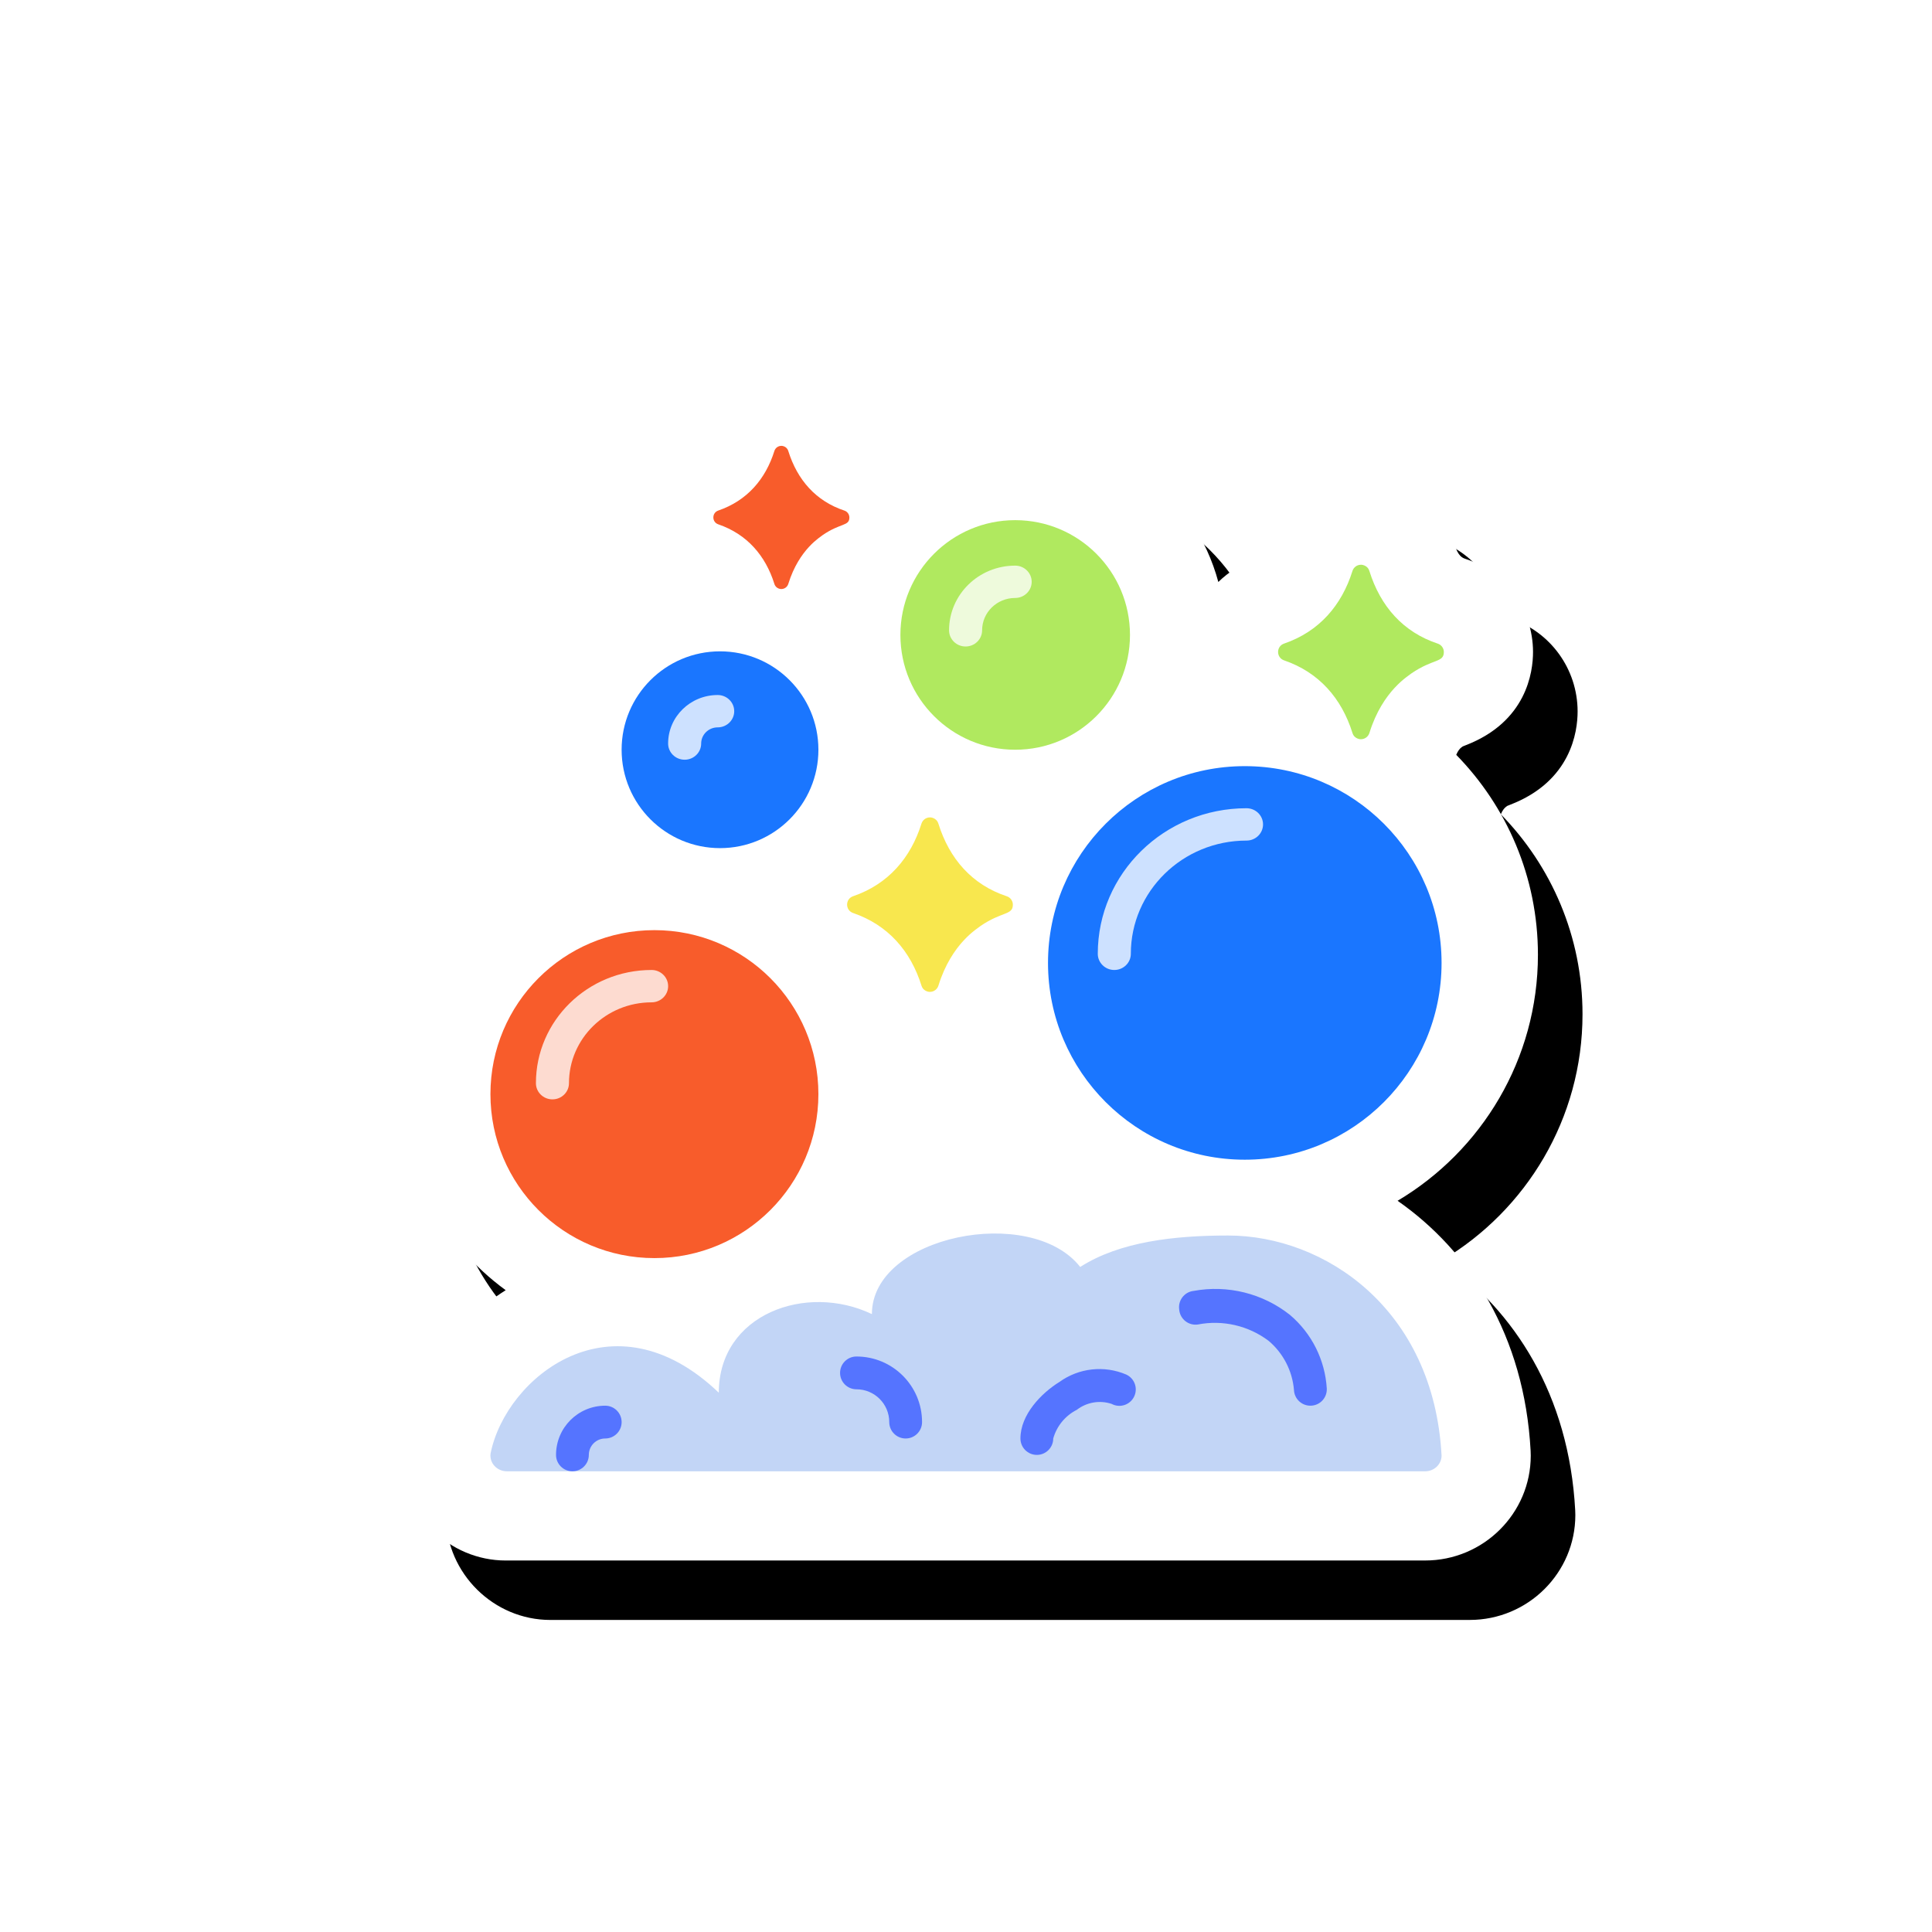 <?xml version="1.0" encoding="UTF-8"?>
<svg width="130px" height="130px" viewBox="0 0 130 130" version="1.1" xmlns="http://www.w3.org/2000/svg" xmlns:xlink="http://www.w3.org/1999/xlink">
    <!-- Generator: Sketch 46.2 (44496) - http://www.bohemiancoding.com/sketch -->
    <title>servies #4</title>
    <desc>Created with Sketch.</desc>
    <defs>
        <path d="M7.03,81.003 C3.231,81.003 0.053,77.898 0.001,74.038 C-0.005,73.622 0.029,73.187 0.102,72.758 C0.113,72.695 0.125,72.633 0.138,72.57 C0.951,68.602 3.563,65.003 7.027,62.814 C2.772,59.713 0.001,54.692 0.001,49.036 C0.001,41.63 4.752,35.313 11.366,32.972 C9.878,30.9 9.001,28.362 9.001,25.623 C9.001,20.673 11.864,16.38 16.023,14.314 C15.369,13.293 15.001,12.089 15.001,10.82 C15,8.067 16.736,5.616 19.326,4.701 C19.342,4.666 19.361,4.618 19.381,4.553 C20.206,1.936 22.533,0.149 25.239,0.012 C28.172,-0.172 30.886,1.728 31.77,4.562 C31.788,4.62 31.805,4.666 31.821,4.702 C33.037,5.131 34.065,5.896 34.814,6.872 C36.845,5.684 39.207,5.002 41.725,5.002 C48.06,5.002 53.406,9.316 54.979,15.161 C55.666,14.487 56.506,13.958 57.457,13.632 C57.711,13.545 58.025,13.438 58.279,12.628 C59.117,9.968 61.482,8.151 64.232,8.012 C67.211,7.827 69.971,9.752 70.87,12.635 C71.122,13.44 71.403,13.539 71.63,13.614 C74.33,14.507 76.148,17.018 76.154,19.863 C76.156,21.229 75.718,24.567 71.624,26.145 C71.504,26.19 71.457,26.209 71.425,26.225 C71.394,26.247 71.366,26.268 71.341,26.285 C71.209,26.379 71.09,26.549 70.987,26.791 C74.385,30.263 76.484,35.013 76.484,40.243 C76.484,47.277 72.689,53.441 67.04,56.798 C71.891,60.181 75.575,65.858 75.992,73.622 C75.998,73.73 76.001,73.837 76.001,73.944 C76.001,77.836 72.813,81.002 68.895,81.002 L7.12,81.002 C7.091,81.002 7.06,81.003 7.03,81.003" id="path-1"></path>
        <filter x="-24.2%" y="-21.6%" width="156.2%" height="153.1%" filterUnits="objectBoundingBox" id="filter-2">
            <feOffset dx="3" dy="4" in="SourceAlpha" result="shadowOffsetOuter1"></feOffset>
            <feGaussianBlur stdDeviation="6.5" in="shadowOffsetOuter1" result="shadowBlurOuter1"></feGaussianBlur>
            <feColorMatrix values="0 0 0 0 0.769   0 0 0 0 0.392   0 0 0 0 0.129  0 0 0 0.76 0" type="matrix" in="shadowBlurOuter1"></feColorMatrix>
        </filter>
    </defs>
    <g id="Page-1" stroke="none" stroke-width="1" fill="none" fill-rule="evenodd">
        <g id="servies-#4">
            <g id="Group-43" transform="translate(27, 24)">
                <g id="Fill-1">
                    <use fill="black" fill-opacity="1" filter="url(#filter-2)" xlink:href="#path-1"></use>
                    <use fill="#FFFFFF" fill-rule="evenodd" xlink:href="#path-1"></use>
                </g>
                <g id="Group-15" transform="translate(6, 6)" fill-rule="nonzero">
                    <g id="Group-14">
                        <path d="M62.895,69 L1.12,69 C0.51,69.007 0.008,68.54 0,67.956 C-0.001,67.895 0.005,67.833 0.015,67.773 C1.065,62.654 8.216,56.869 15.367,63.712 C15.367,58.423 21.247,56.308 25.668,58.423 C25.668,53.135 36.368,51.02 39.684,55.251 L39.684,55.251 C42.358,53.537 46.061,53.135 49.631,53.135 C56.119,53.135 63.469,58.064 64,67.942 C64,68.526 63.505,69 62.895,69 Z" id="Shape" fill="#C2D5F6"></path>
                        <path d="M55.172,64.586 C54.584,64.587 54.099,64.126 54.069,63.538 C53.964,62.252 53.353,61.062 52.37,60.228 C51.007,59.196 49.269,58.795 47.592,59.124 C46.988,59.205 46.432,58.781 46.352,58.176 C46.348,58.154 46.346,58.131 46.345,58.109 C46.262,57.505 46.684,56.948 47.288,56.865 C47.297,56.864 47.307,56.863 47.316,56.862 C49.607,56.442 51.967,57.029 53.793,58.473 C55.263,59.716 56.16,61.507 56.276,63.428 C56.307,64.037 55.838,64.554 55.229,64.585 C55.21,64.586 55.191,64.586 55.172,64.586 Z" id="Shape" fill="#5574FF"></path>
                        <path d="M36.767,67.897 C36.158,67.897 35.663,67.402 35.663,66.793 C35.663,65.182 37.076,63.736 38.29,62.986 C39.597,62.046 41.3,61.858 42.781,62.49 C43.335,62.745 43.578,63.399 43.322,63.953 C43.068,64.507 42.413,64.749 41.859,64.495 C41.838,64.485 41.819,64.475 41.799,64.465 C41.001,64.2 40.125,64.349 39.459,64.862 C38.682,65.255 38.106,65.956 37.87,66.793 C37.87,67.402 37.376,67.897 36.767,67.897 Z" id="Shape" fill="#5574FF"></path>
                        <path d="M27.939,66.793 C27.33,66.793 26.836,66.299 26.836,65.69 C26.836,64.47 25.848,63.483 24.629,63.483 C24.02,63.483 23.526,62.988 23.526,62.379 C23.526,61.77 24.02,61.276 24.629,61.276 C27.067,61.276 29.043,63.252 29.043,65.689 C29.043,66.299 28.549,66.793 27.939,66.793 Z" id="Shape" fill="#5574FF"></path>
                        <path d="M5.517,69 C4.908,69 4.414,68.506 4.414,67.897 C4.414,66.068 5.896,64.586 7.724,64.586 C8.333,64.586 8.828,65.081 8.828,65.69 C8.828,66.299 8.333,66.793 7.724,66.793 C7.115,66.793 6.621,67.287 6.621,67.897 C6.621,68.506 6.126,69 5.517,69 Z" id="Shape" fill="#5574FF"></path>
                        <circle id="Oval" fill="#B0E95F" cx="35.31" cy="12.724" r="7.724"></circle>
                        <circle id="Oval" fill="#F85C2B" cx="11.034" cy="43.621" r="11.034"></circle>
                        <circle id="Oval" fill="#1A76FF" cx="15.448" cy="20.448" r="6.621"></circle>
                        <circle id="Oval" fill="#1A76FF" cx="50.759" cy="34.793" r="13.241"></circle>
                        <path d="M31.972,13.501 C31.358,13.501 30.86,13.014 30.86,12.413 C30.86,10.009 32.851,8.06 35.308,8.06 C35.921,8.06 36.42,8.547 36.42,9.148 C36.42,9.749 35.921,10.236 35.308,10.236 C34.079,10.236 33.084,11.21 33.084,12.413 C33.084,13.014 32.586,13.501 31.972,13.501 Z" id="Shape" fill="#FFFFFF" opacity="0.78"></path>
                        <path d="M13.068,21.12 C12.455,21.12 11.956,20.632 11.956,20.031 C11.956,18.228 13.45,16.766 15.292,16.766 C15.906,16.766 16.404,17.254 16.404,17.855 C16.404,18.455 15.906,18.943 15.292,18.943 C14.679,18.943 14.18,19.43 14.18,20.031 C14.18,20.632 13.682,21.12 13.068,21.12 Z" id="Shape" fill="#FFFFFF" opacity="0.78"></path>
                        <path d="M4.173,43.974 C3.559,43.974 3.061,43.487 3.061,42.886 C3.061,38.679 6.546,35.268 10.845,35.268 C11.458,35.268 11.957,35.755 11.957,36.356 C11.957,36.957 11.458,37.445 10.845,37.445 C7.774,37.445 5.285,39.881 5.285,42.886 C5.285,43.487 4.787,43.974 4.173,43.974 Z" id="Shape" fill="#FFFFFF" opacity="0.78"></path>
                        <path d="M41.979,35.268 C41.366,35.268 40.867,34.78 40.867,34.179 C40.867,28.769 45.347,24.384 50.875,24.384 C51.489,24.384 51.987,24.872 51.987,25.473 C51.987,26.074 51.489,26.561 50.875,26.561 C46.576,26.561 43.091,29.972 43.091,34.18 C43.091,34.78 42.593,35.268 41.979,35.268 Z" id="Shape" fill="#FFFFFF" opacity="0.78"></path>
                        <path d="M34.744,30.308 C32.415,29.536 30.886,27.8 30.142,25.42 C30.008,24.991 29.556,24.995 29.573,25.001 C29.312,25.001 29.082,25.171 29.004,25.419 C28.282,27.724 26.771,29.494 24.402,30.306 C23.866,30.489 23.866,31.25 24.402,31.434 C26.757,32.24 28.277,33.998 29.005,36.323 C29.139,36.753 29.591,36.747 29.575,36.741 C29.836,36.74 30.066,36.57 30.144,36.321 C31.037,33.432 32.836,32.446 32.973,32.31 C34.432,31.311 35.154,31.595 35.153,30.873 C35.152,30.616 34.988,30.389 34.744,30.308 Z" id="Shape" fill="#F8E74E"></path>
                        <path d="M23.817,4.356 C21.906,3.722 20.652,2.298 20.041,0.344 C19.931,-0.008 19.56,-0.004 19.574,0.001 C19.36,0.001 19.171,0.14 19.107,0.344 C18.514,2.236 17.274,3.688 15.33,4.354 C14.89,4.505 14.89,5.129 15.33,5.28 C17.262,5.942 18.51,7.384 19.107,9.292 C19.218,9.645 19.588,9.64 19.575,9.635 C19.789,9.635 19.979,9.495 20.042,9.291 C20.775,6.92 22.252,6.111 22.364,5.999 C23.561,5.179 24.154,5.412 24.153,4.82 C24.152,4.609 24.017,4.422 23.817,4.356 Z" id="Shape" fill="#F85C2B"></path>
                        <path d="M63.744,13.308 C61.415,12.536 59.886,10.8 59.142,8.42 C59.008,7.991 58.556,7.995 58.573,8.001 C58.312,8.001 58.082,8.171 58.004,8.419 C57.282,10.724 55.771,12.494 53.402,13.306 C52.866,13.489 52.866,14.25 53.402,14.434 C55.757,15.24 57.277,16.998 58.005,19.323 C58.139,19.753 58.591,19.747 58.575,19.741 C58.836,19.74 59.066,19.57 59.144,19.321 C60.037,16.432 61.836,15.446 61.973,15.31 C63.432,14.311 64.154,14.595 64.153,13.873 C64.152,13.616 63.988,13.389 63.744,13.308 Z" id="Shape" fill="#B0E95F"></path>
                    </g>
                </g>
            </g>
        </g>
    </g>
</svg>
